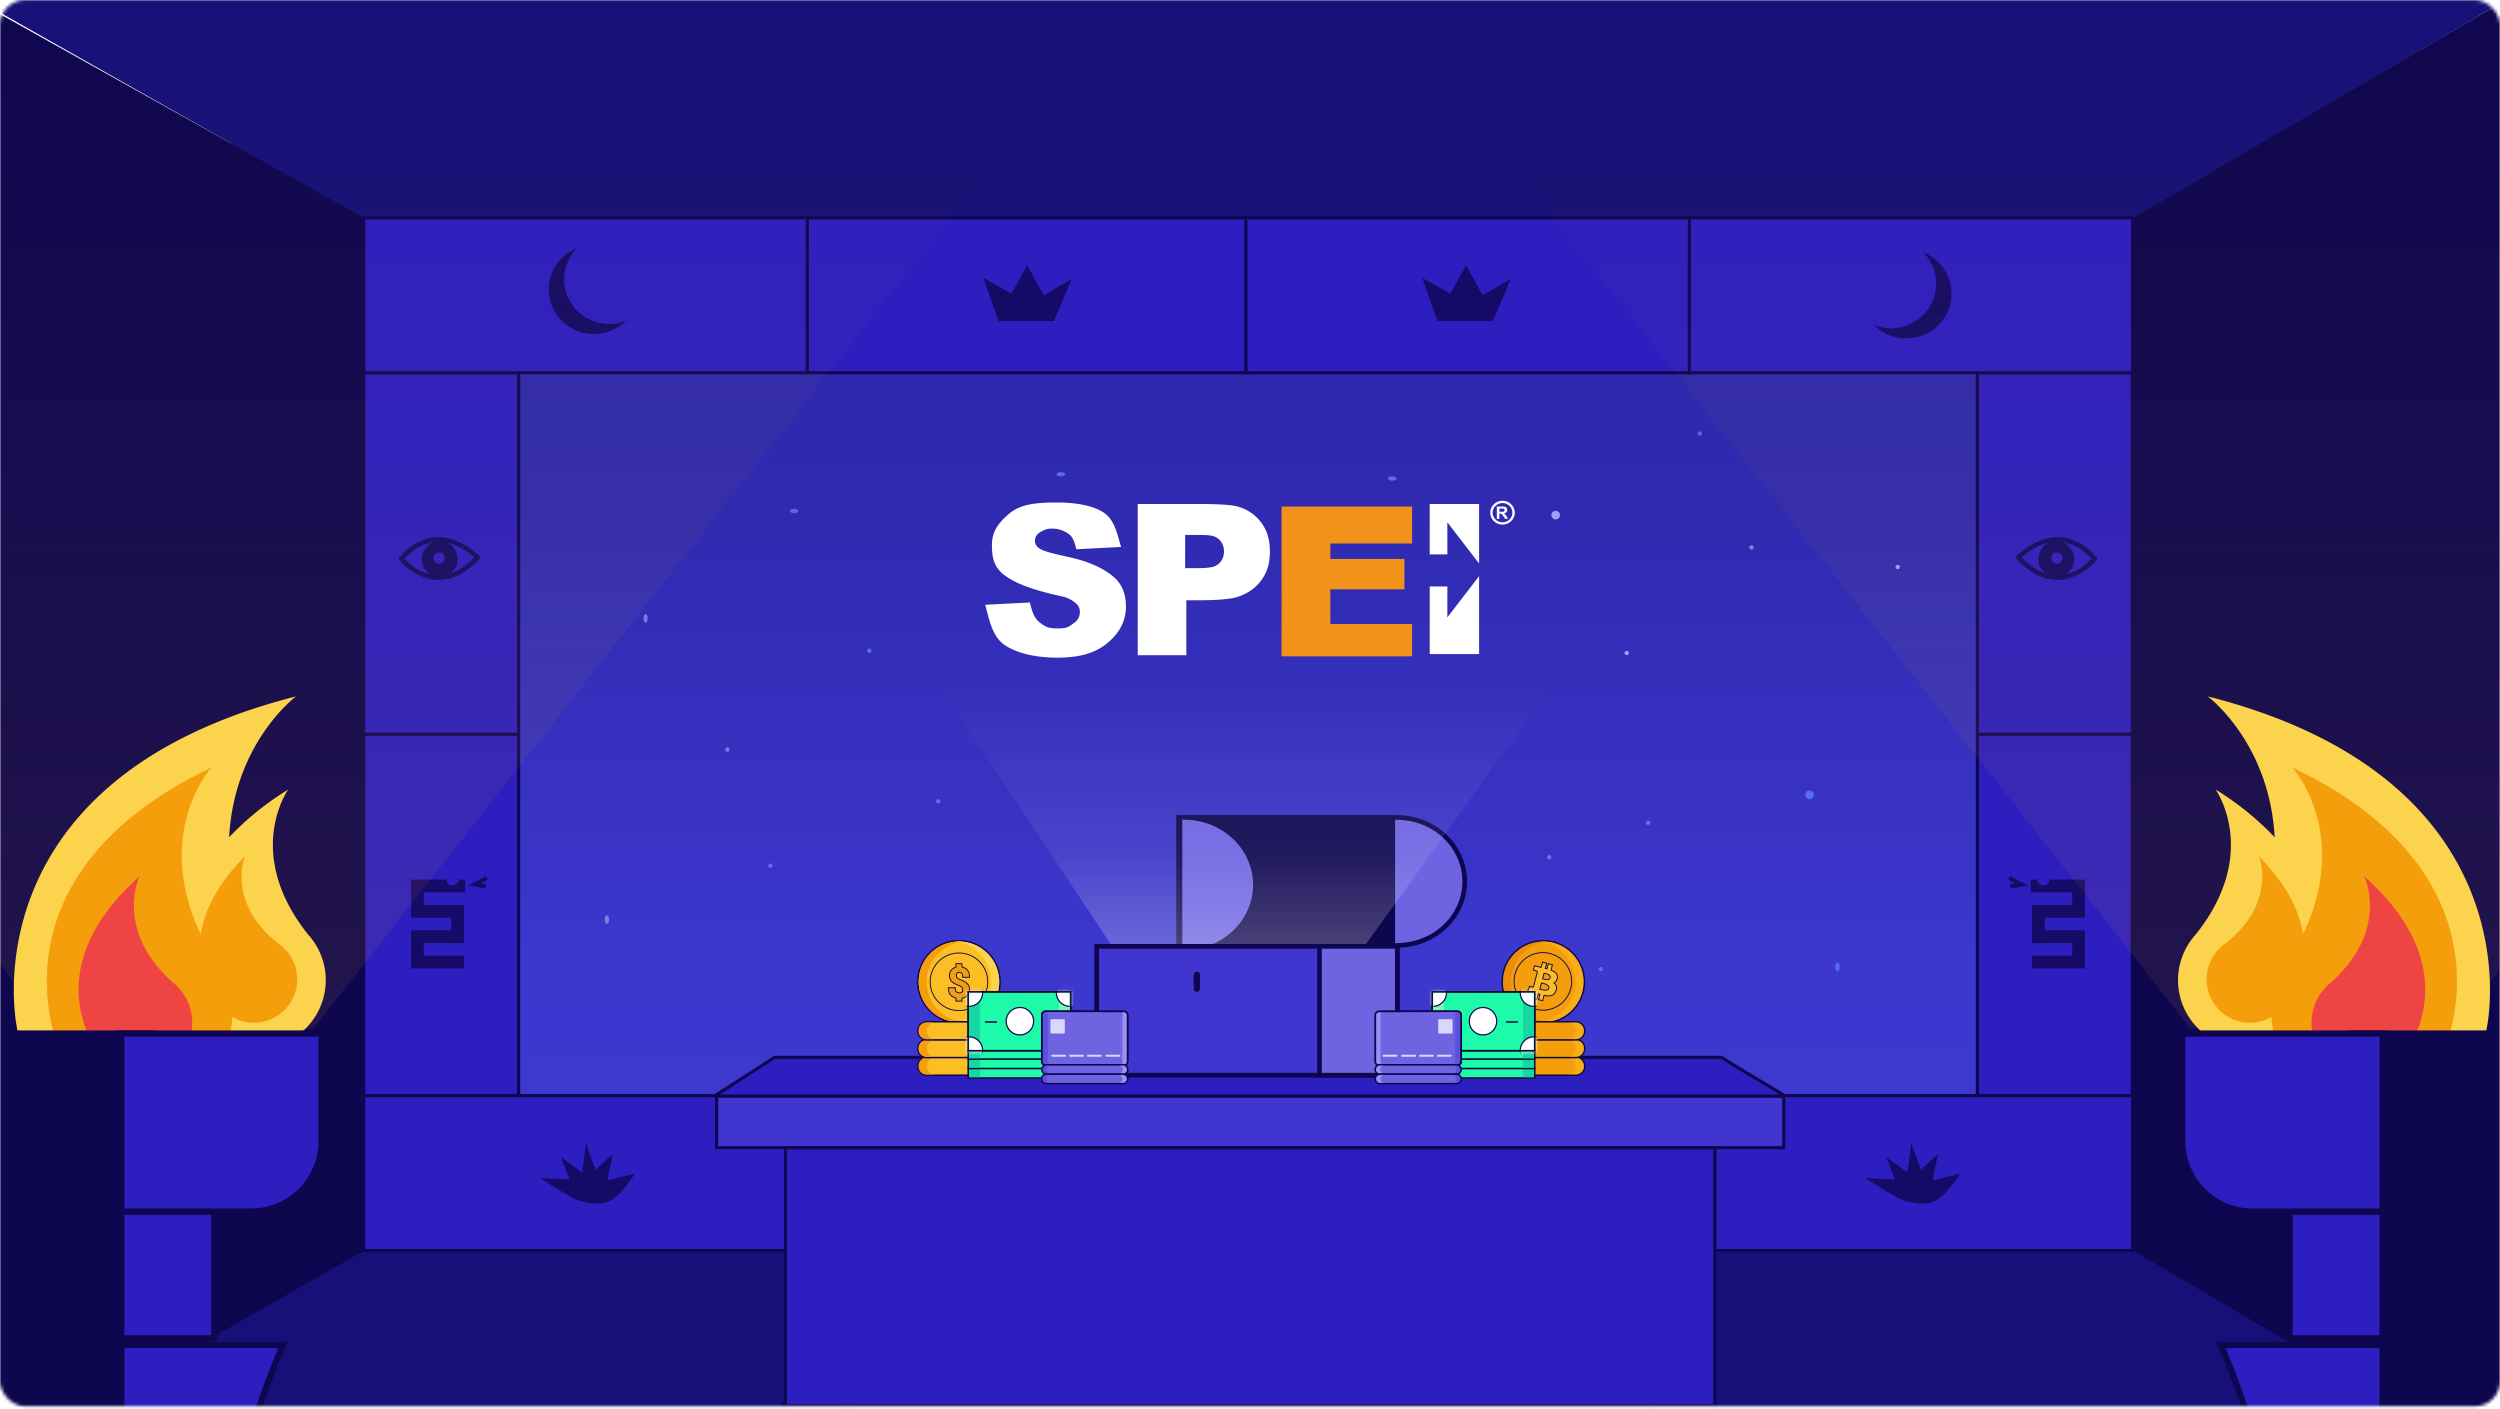 <svg width="802" height="452" fill="none" xmlns="http://www.w3.org/2000/svg"><mask id="a" style="mask-type:alpha" maskUnits="userSpaceOnUse" x="0" y="0" width="802" height="452"><rect width="802" height="451.143" rx="8" fill="#D9D9D9"/></mask><g mask="url(#a)"><path d="M724.059 45.915H68.379v354.758h655.68V45.915z" fill="url(#b)"/><path d="M589.468 311.567c.381 0 .69-.618.69-1.381 0-.762-.309-1.38-.69-1.38-.382 0-.691.618-.691 1.38 0 .763.309 1.381.691 1.381z" fill="#566CF6"/><path opacity=".5" d="M254.732 164.628c.762 0 1.38-.309 1.38-.69 0-.381-.618-.69-1.38-.69-.762 0-1.38.309-1.38.69 0 .381.618.69 1.38.69z" fill="#A09EF8"/><path d="M340.31 152.823c.762 0 1.38-.309 1.38-.69 0-.381-.618-.69-1.38-.69-.762 0-1.38.309-1.38.69 0 .381.618.69 1.38.69z" fill="#566CF6"/><path opacity=".5" d="M194.686 296.382c.381 0 .69-.618.69-1.38 0-.762-.309-1.38-.69-1.38-.381 0-.69.618-.69 1.38 0 .762.309 1.38.69 1.38z" fill="#CAC6FB"/><path opacity=".5" d="M207.108 199.756c.381 0 .69-.618.69-1.38 0-.763-.309-1.381-.69-1.381-.381 0-.69.618-.69 1.381 0 .762.309 1.38.69 1.38z" fill="#C1C2FA"/><path d="M608.8 182.573a.69.69 0 100-1.38.69.69 0 000 1.38z" fill="#A09EF8"/><path d="M580.498 256.351a1.38 1.38 0 100-2.76 1.38 1.38 0 000 2.76z" fill="#566CF6"/><path d="M528.733 264.634a.69.69 0 100-1.38.69.69 0 000 1.38z" fill="#716FE7"/><path d="M278.886 209.418a.69.69 0 100-1.38.69.69 0 000 1.38z" fill="#566CF6"/><path opacity=".5" d="M561.862 174.909a.69.69 0 110 1.38.69.69 0 010-1.38z" fill="#D9DBFC"/><path d="M496.991 275.677a.69.69 0 100-1.38.69.69 0 000 1.38z" fill="#716FE7"/><path d="M521.839 210.18a.69.69 0 100-1.38.69.69 0 000 1.38z" fill="#A09EF8"/><path opacity=".5" d="M300.975 257.732a.69.69 0 10.001-1.38.69.69 0 00-.001 1.38zM247.139 278.438a.691.691 0 100-1.382.691.691 0 000 1.382z" fill="#A09EF8"/><path opacity=".5" d="M233.335 241.167a.69.69 0 100-1.38.69.69 0 000 1.38z" fill="#C1C2FA"/><path d="M499.06 166.627a1.38 1.38 0 100-2.76 1.38 1.38 0 000 2.76z" fill="#A09EF8"/><path d="M513.553 311.567a.69.69 0 100-1.381.69.69 0 000 1.381zM446.603 152.823c.762 0 1.38.309 1.38.69 0 .381-.618.69-1.38.69-.762 0-1.38-.309-1.38-.69 0-.381.618-.69 1.38-.69z" fill="#566CF6"/><path opacity=".5" d="M545.3 139.781a.69.69 0 100-1.38.69.69 0 000 1.38z" fill="#A09EF8"/><path d="M117.355 70.463L-87.055-45.246H880.57L684.255 70.463h-566.9z" fill="#161078"/><path d="M1126.7-47.95H885.807L684.008 70.085l-.903 331.249L877.417 518.87H1126.7V-47.95zM-326.367-45.622l242.086 3.038 201.513 112.67v333.578L-85.611 521.199h-240.756V-45.622z" fill="#0F0650"/><path d="M117.105 401L-82.277 515.015l963.505 2.07L684.005 401h-566.9z" fill="#161078"/><path d="M116.687 351.486l.001-115.952h49.693v115.952h-49.694z" fill="#2D1EC0" stroke="#0F0650" stroke-miterlimit="10"/><path fill-rule="evenodd" clip-rule="evenodd" d="M155.894 281.087l-5.687 2.957 5.554 1.043.247-1.346-1.668-.304 2.18-1.156-.626-1.194zm-24.021 1.098v8.133h-.002v4.076h12.894v4.057h-12.894v4.076h.002v4.057h-.002v4.076h16.948v-4.076h-12.87v-4.057h8.816v.019h4.075v-12.209h-.021v-.019h-12.87v-4.057h13.293v-4.076h-2.028a2.046 2.046 0 01-3.415 1.319 2.045 2.045 0 01-.661-1.319H131.873z" fill="#0F0650" fill-opacity=".8"/><path d="M166.383 235.534V119.582h-49.694v115.952h49.694z" fill="#2D1EC0" stroke="#0F0650" stroke-miterlimit="10"/><path fill-rule="evenodd" clip-rule="evenodd" d="M153.169 178.824l.545-.515-.001-.001-.003-.003-.009-.009-.031-.033-.116-.116c-.1-.1-.247-.242-.436-.416a22.225 22.225 0 00-1.63-1.357c-1.395-1.057-3.396-2.33-5.797-3.163-2.406-.835-5.231-1.235-8.249-.515-3.022.721-6.17 2.549-9.241 6.057l-.185.212v.282c0 .159.053.279.06.295v.001a.676.676 0 00.039.078c.016.029.031.051.038.062a2.954 2.954 0 00.168.214c.095.114.232.27.407.457.351.374.863.881 1.517 1.438 1.306 1.113 3.2 2.444 5.536 3.312 2.343.871 5.138 1.278 8.213.523 3.074-.756 6.364-2.657 9.726-6.294l.475-.514-.481-.509-.545.514zm-1.067.011l.013.011c-2.625 2.706-5.136 4.249-7.448 5.025a5.847 5.847 0 002.093-4c.216-2.433-1.074-4.645-3.088-5.688a15.41 15.41 0 011.527.445c2.207.766 4.068 1.945 5.383 2.941.656.497 1.171.944 1.52 1.266zm-13.011-4.917c-.429.054-.863.132-1.301.237-2.54.606-5.275 2.113-8.029 5.106l.062.067c.316.338.788.805 1.395 1.323 1.218 1.038 2.963 2.258 5.086 3.047.49.183 1 .342 1.529.47a5.825 5.825 0 01-2.457-5.306 5.82 5.82 0 013.715-4.944zm3.613 5.304a1.82 1.82 0 00-1.644-1.981 1.82 1.82 0 00-1.967 1.661 1.822 1.822 0 001.644 1.982 1.822 1.822 0 001.967-1.662z" fill="#0F0650" fill-opacity=".8"/><path d="M684.027 351.486V235.534h-49.693v115.952h49.693z" fill="#2D1EC0" stroke="#0F0650" stroke-miterlimit="10"/><path fill-rule="evenodd" clip-rule="evenodd" d="M644.817 281.086l5.687 2.958-5.554 1.042-.247-1.346 1.668-.303-2.18-1.156.626-1.195zm24.021 1.099v8.133h.002v4.076h-12.894v4.057h12.894v4.076h-.002v4.057h.002v4.075h-16.948v-4.075h12.87v-4.057h-8.816v.019h-4.075v-12.209h.021v-.019h12.87v-4.057h-13.293v-4.076h2.028a2.046 2.046 0 003.415 1.319c.377-.342.612-.812.661-1.319H668.838z" fill="#0F0650" fill-opacity=".8"/><path d="M634.332 235.534V119.582h49.694v115.952h-49.694z" fill="#2D1EC0" stroke="#0F0650" stroke-miterlimit="10"/><path fill-rule="evenodd" clip-rule="evenodd" d="M647.546 178.824c-.546-.514-.545-.515-.545-.515l.001-.001.003-.003.009-.009.031-.033c.027-.027.065-.067.116-.116.1-.1.247-.242.436-.416.379-.349.931-.828 1.63-1.357 1.395-1.057 3.396-2.33 5.797-3.163 2.405-.835 5.231-1.235 8.249-.515 3.022.721 6.17 2.549 9.241 6.057l.185.212v.282c0 .159-.053.279-.06.295v.001a.676.676 0 01-.078.14 3.681 3.681 0 01-.167.214c-.095.114-.232.27-.408.457-.35.374-.862.881-1.517 1.438-1.305 1.113-3.199 2.444-5.535 3.312-2.343.871-5.138 1.278-8.213.523-3.075-.756-6.364-2.657-9.726-6.294l-.475-.514.48-.509.546.514zm1.067.011l-.013.011c2.624 2.705 5.134 4.248 7.445 5.024a5.844 5.844 0 01-2.092-3.999c-.216-2.432 1.074-4.644 3.087-5.687-.523.123-1.032.273-1.524.444-2.207.766-4.068 1.945-5.383 2.941-.656.497-1.171.944-1.52 1.266zm13.008-4.917c.43.054.865.132 1.304.237 2.54.606 5.275 2.113 8.029 5.106l-.062.067c-.317.338-.788.805-1.395 1.323-1.219 1.038-2.963 2.258-5.086 3.047-.491.183-1.002.342-1.532.471a5.827 5.827 0 002.458-5.306 5.82 5.82 0 00-3.716-4.945zm-3.612 5.304a1.82 1.82 0 011.644-1.981 1.82 1.82 0 011.967 1.661 1.822 1.822 0 01-1.644 1.982 1.822 1.822 0 01-1.967-1.662z" fill="#0F0650" fill-opacity=".8"/><path d="M401.137 69.888H258.863v49.694h142.274V69.888z" fill="#2D1EC0" stroke="#0F0650" stroke-miterlimit="10"/><path d="M320.312 103.018l-4.851-13.87 9.01 5.067 5.037-9.142 5.325 9.64 9.041-5.29-5.776 13.595h-17.786z" fill="#0F0650" fill-opacity=".8"/><path d="M258.961 69.888H116.688v49.694h142.273V69.888z" fill="#2D1EC0" stroke="#0F0650" stroke-miterlimit="10"/><path d="M195.495 103.93a14.679 14.679 0 01-8.036-2.405 14.406 14.406 0 01-5.348-6.389 14.176 14.176 0 01-.877-8.24 14.295 14.295 0 013.887-7.345 14.528 14.528 0 00-5.251 3.59 14.285 14.285 0 00-3.18 5.466 14.152 14.152 0 001.79 12.17 14.444 14.444 0 004.625 4.347 14.659 14.659 0 006.069 1.969c2.146.203 4.31-.067 6.337-.792a14.55 14.55 0 005.38-3.399 14.626 14.626 0 01-5.396 1.028z" fill="#0F0650" fill-opacity=".8"/><path d="M684.118 69.888H541.844v49.694h142.274V69.888z" fill="#2D1EC0" stroke="#0F0650" stroke-miterlimit="10"/><path d="M606.595 105.311a14.682 14.682 0 008.035-2.406 14.389 14.389 0 005.348-6.388 14.16 14.16 0 00.877-8.24 14.285 14.285 0 00-3.886-7.346 14.516 14.516 0 015.25 3.59 14.275 14.275 0 013.181 5.466c.636 2.033.805 4.18.495 6.285a14.194 14.194 0 01-2.286 5.885 14.444 14.444 0 01-4.624 4.348 14.704 14.704 0 01-12.406 1.177 14.542 14.542 0 01-5.38-3.399 14.626 14.626 0 005.396 1.028z" fill="#0F0650" fill-opacity=".8"/><path d="M541.942 69.888H399.668v49.694h142.274V69.888z" fill="#2D1EC0" stroke="#0F0650" stroke-miterlimit="10"/><path d="M461.116 103.018l-4.85-13.87 9.009 5.067 5.038-9.142 5.325 9.64 9.04-5.29-5.775 13.595h-17.787z" fill="#0F0650" fill-opacity=".8"/><path d="M258.961 351.486H116.688v49.694h142.273v-49.694z" fill="#2D1EC0" stroke="#0F0650" stroke-miterlimit="10"/><path d="M194.141 385.803c4.954-1.292 9.513-9.341 9.513-9.341l-8.813 2.296 1.698-8.572-5.477 5.07-3.098-8.474-1.217 9.329-6.81-4.891 2.793 7.107-9.445-.355s8.91 5.856 12.251 7.113c1.984.729 5.83 1.447 8.605.718z" fill="#0F0650" fill-opacity=".8"/><path d="M400.797 351.486H258.523v49.694h142.274v-49.694z" fill="#2D1EC0" stroke="#0F0650" stroke-width="2" stroke-miterlimit="10"/><path d="M542.633 351.486H400.359v49.694h142.274v-49.694z" fill="#2D1EC0" stroke="#0F0650" stroke-width="2" stroke-miterlimit="10"/><path d="M684.118 351.486H541.844v49.694h142.274v-49.694z" fill="#2D1EC0" stroke="#0F0650" stroke-miterlimit="10"/><path d="M619.298 385.803c4.953-1.292 9.512-9.341 9.512-9.341l-8.813 2.296 1.698-8.572-5.477 5.07-3.098-8.474-1.217 9.329-6.81-4.891 2.794 7.108-9.446-.356s8.91 5.856 12.251 7.113c1.984.729 5.83 1.447 8.606.718z" fill="#0F0650" fill-opacity=".8"/><path d="M273.37 419.083l-95.936 139.296h447.933L527.36 419.083H273.37z" fill="#4135D0" stroke="#0F0650" stroke-width="2" stroke-miterlimit="10"/><path d="M229.887 520.694l55.215-91.105M570.844 520.004l-55.215-91.105" stroke="#0F0650" stroke-width="2" stroke-miterlimit="10"/><path d="M550.131 368.162H251.969v82.823h298.162v-82.823z" fill="#2D1EC0" stroke="#0F0650" stroke-miterlimit="10"/><path d="M572.221 351.598H229.887v16.564h342.334v-16.564z" fill="#4135D0" stroke="#0F0650" stroke-miterlimit="10"/><path d="M552.204 339.174c7.558 4.81 14.273 8.597 19.851 12.055.171.106.095.369-.106.369H229.893c-.201 0-.277-.263-.107-.37 5.505-3.458 11.178-7.245 18.735-12.054h303.683z" fill="#2D1EC0" stroke="#0F0650" stroke-miterlimit="10"/><path d="M378.093 262.219h69.856v41.313h-69.856v-41.313z" fill="#0F0650" stroke="#0F0650" stroke-width="1.5" stroke-miterlimit="10"/><path d="M447.55 303.288c2.907.069 5.799-.41 8.507-1.41 2.707-1 5.174-2.5 7.256-4.412a20.52 20.52 0 004.866-6.721 19.488 19.488 0 001.712-7.973c0-2.739-.582-5.45-1.712-7.973a20.52 20.52 0 00-4.866-6.721 21.981 21.981 0 00-7.256-4.412c-2.708-1-5.6-1.479-8.507-1.41" fill="#6E64E2"/><path d="M447.55 303.288c2.907.069 5.799-.41 8.507-1.41 2.707-1 5.174-2.5 7.256-4.412a20.52 20.52 0 004.866-6.721 19.488 19.488 0 001.712-7.973c0-2.739-.582-5.45-1.712-7.973a20.52 20.52 0 00-4.866-6.721 21.981 21.981 0 00-7.256-4.412c-2.708-1-5.6-1.479-8.507-1.41" stroke="#0F0650" stroke-width="1.5" stroke-miterlimit="10"/><path d="M379.281 305.476a24.054 24.054 0 008.931-1.486 23.047 23.047 0 007.619-4.651 21.623 21.623 0 005.11-7.084 20.619 20.619 0 001.797-8.404c0-2.887-.611-5.744-1.797-8.404a21.623 21.623 0 00-5.11-7.084 23.061 23.061 0 00-7.619-4.65 24.054 24.054 0 00-8.931-1.487" fill="#6E64E2"/><path d="M379.281 305.476a24.054 24.054 0 008.931-1.486 23.047 23.047 0 007.619-4.651 21.623 21.623 0 005.11-7.084 20.619 20.619 0 001.797-8.404c0-2.887-.611-5.744-1.797-8.404a21.623 21.623 0 00-5.11-7.084 23.061 23.061 0 00-7.619-4.65 24.054 24.054 0 00-8.931-1.487" stroke="#0F0650" stroke-width="1.5" stroke-miterlimit="10"/><path d="M233.871 118l123.851 187.034h78.928L571.134 118H233.871z" fill="url(#c)"/><path d="M351.816 344.921h96.446v-41.334h-96.446v41.334z" fill="#4135D0" stroke="#0F0650" stroke-width="1.5" stroke-miterlimit="10"/><path d="M383.941 312.697v4.482" stroke="#0F0650" stroke-width="2" stroke-miterlimit="10" stroke-linecap="round"/><path d="M423.289 303.587h24.973v41.334h-24.973v-41.334z" fill="#6E64E2" stroke="#0F0650" stroke-width="1.5" stroke-miterlimit="10"/><circle cx="307.629" cy="314.959" r="13.179" fill="#FBBF24" stroke="#0F0650" stroke-width=".5" stroke-miterlimit="10" stroke-linecap="round"/><circle cx="307.634" cy="314.959" r="9.235" fill="#FBBF24" stroke="#0F0650" stroke-width=".3" stroke-miterlimit="10" stroke-linecap="round"/><path d="M297.269 314.959a12.9 12.9 0 013.359-8.678 12.998 12.998 0 018.338-4.187 13.005 13.005 0 00-10.464 3.723 12.9 12.9 0 00-3.803 9.142c0 3.429 1.368 6.718 3.803 9.143a13.009 13.009 0 009.179 3.786c.431 0 .861 0 1.285-.063a13 13 0 01-8.338-4.188 12.896 12.896 0 01-3.359-8.678z" fill="#F59E0B"/><path d="M317.987 314.959a12.905 12.905 0 00-3.36-8.678 12.998 12.998 0 00-8.338-4.187 13.01 13.01 0 0110.465 3.723 12.905 12.905 0 013.802 9.142c0 3.429-1.368 6.718-3.802 9.143a13.014 13.014 0 01-9.18 3.787c-.437 0-.861 0-1.285-.064a13 13 0 008.338-4.188 12.902 12.902 0 003.36-8.678z" fill="#FCD34D"/><path d="M308.588 309.303v-.15h-1.916v1.123a3.314 3.314 0 00-.532.2 2.671 2.671 0 00-1.128.976c-.275.427-.41.928-.41 1.497 0 .591.124 1.093.383 1.497l.001.001c.254.39.606.715 1.051.976h0l.002.001c.439.25.945.486 1.518.707l.001.001c.33.125.583.251.766.378l.001.001c.185.125.309.262.382.41h0l.001.002c.078.15.121.338.121.57 0 .202-.043.379-.127.535v.001a.838.838 0 01-.352.353h0l-.001.001c-.15.084-.351.132-.614.132a1.66 1.66 0 01-.486-.073 1.108 1.108 0 01-.414-.23 1.231 1.231 0 01-.288-.451 2.103 2.103 0 01-.114-.749v-.15h-2.185v.15c0 .604.099 1.123.303 1.553h0c.201.419.474.76.818 1.017.338.253.715.437 1.129.551l.002.001c.057.015.115.029.172.042v.994h1.916V320.226c.301-.054.583-.137.843-.251l.002-.001a2.664 2.664 0 001.163-.963h0c.281-.429.417-.941.417-1.531 0-.592-.124-1.092-.384-1.491a3.138 3.138 0 00-1.05-.983c-.436-.259-.94-.499-1.513-.721a4.628 4.628 0 01-.795-.406 1.115 1.115 0 01-.375-.403 1.21 1.21 0 01-.103-.52c0-.212.034-.393.099-.547a.782.782 0 01.314-.36c.14-.086.328-.135.575-.135.319 0 .565.117.753.352h0l.001.001c.192.234.3.596.3 1.11v.15h2.178v-.15c0-.673-.13-1.257-.398-1.745a2.695 2.695 0 00-1.134-1.114 3.174 3.174 0 00-.893-.313v-.902z" fill="#F59E0B" stroke="#0F0650" stroke-width=".3"/><path d="M317.994 339.11h-20.625a2.912 2.912 0 000 5.823h20.625a2.91 2.91 0 100-5.823z" fill="#FBBF24" stroke="#0F0650" stroke-width=".5" stroke-miterlimit="10" stroke-linecap="round"/><path d="M318.227 339.36h-2.668c.318-.001.634.061.928.183a2.415 2.415 0 011.5 2.239v.473a2.429 2.429 0 01-2.428 2.428h2.668a2.43 2.43 0 002.428-2.428v-.473a2.429 2.429 0 00-.712-1.715 2.405 2.405 0 00-.788-.524 2.403 2.403 0 00-.928-.183z" fill="#FCD34D"/><path d="M297.375 342.255v-.474a2.428 2.428 0 01.712-1.714c.225-.225.493-.403.788-.524.294-.122.61-.184.928-.183h-2.668a2.412 2.412 0 00-1.716.707 2.415 2.415 0 00-.712 1.714v.474a2.429 2.429 0 002.428 2.428h2.668a2.43 2.43 0 01-2.428-2.428z" fill="#F59E0B"/><path d="M317.994 333.445h-20.625a2.911 2.911 0 100 5.823h20.625a2.911 2.911 0 000-5.823z" fill="#FBBF24" stroke="#0F0650" stroke-width=".5" stroke-miterlimit="10" stroke-linecap="round"/><path d="M318.227 333.695h-2.668a2.42 2.42 0 012.428 2.421v.474a2.43 2.43 0 01-2.428 2.428h2.668a2.43 2.43 0 002.428-2.428v-.474a2.424 2.424 0 00-2.428-2.421z" fill="#FCD34D"/><path d="M297.375 336.59v-.474a2.424 2.424 0 012.428-2.421h-2.668a2.43 2.43 0 00-.929.182 2.43 2.43 0 00-1.499 2.239v.474a2.43 2.43 0 002.428 2.428h2.668a2.43 2.43 0 01-2.428-2.428z" fill="#F59E0B"/><path d="M317.994 327.78h-20.625a2.911 2.911 0 100 5.823h20.625a2.911 2.911 0 000-5.823z" fill="#FBBF24" stroke="#0F0650" stroke-width=".5" stroke-miterlimit="10" stroke-linecap="round"/><path d="M318.227 328.029h-2.668c.318-.001.634.061.928.183a2.415 2.415 0 011.5 2.239v.473a2.429 2.429 0 01-2.428 2.428h2.668a2.43 2.43 0 002.428-2.428v-.473a2.429 2.429 0 00-.712-1.715 2.405 2.405 0 00-.788-.524 2.403 2.403 0 00-.928-.183z" fill="#FCD34D"/><path d="M297.375 330.925v-.474a2.42 2.42 0 012.428-2.421h-2.668a2.414 2.414 0 00-2.243 1.493 2.42 2.42 0 00-.185.928v.474a2.43 2.43 0 002.428 2.428h2.668a2.43 2.43 0 01-2.428-2.428z" fill="#F59E0B"/><path fill="#1DFBAA" stroke="#0F0A33" stroke-width=".5" d="M310.609 342.696H343.49V345.821H310.609z"/><path fill="#15D7A4" d="M310.859 342.946H314.36V345.571H310.859z"/><path fill="#77FDB1" d="M339.742 342.946H343.243V345.571H339.742z"/><path fill="#1DFBAA" stroke="#0F0A33" stroke-width=".5" d="M310.609 339.655H343.49V342.78H310.609z"/><path fill="#15D7A4" d="M310.859 339.905H314.36V342.53H310.859z"/><path fill="#77FDB1" d="M339.742 339.906H343.243V342.531H339.742z"/><path fill="#1DFBAA" stroke="#0F0A33" stroke-width=".5" d="M310.609 336.615H343.49V339.74H310.609z"/><path fill="#15D7A4" d="M310.859 336.865H314.36V339.49H310.859z"/><path fill="#77FDB1" d="M339.742 336.865H343.243V339.49H339.742z"/><path fill="#1DFBAA" stroke="#0F0A33" stroke-width=".5" stroke-miterlimit="10" d="M310.59 318.192H343.471V337.07H310.59z"/><path fill="#15D7A4" d="M310.84 318.442H314.341V336.82H310.84z"/><path fill="#77FDB1" d="M339.727 318.442H343.228V336.82H339.727z"/><circle cx="327.186" cy="327.604" r="4.41" fill="#fff" stroke="#0F0650" stroke-width=".4" stroke-miterlimit="10"/><mask id="d" style="mask-type:alpha" maskUnits="userSpaceOnUse" x="310" y="317" width="34" height="21"><path d="M310.84 318.192h-.25v18.879h32.579v-18.879H310.84z" fill="#1DFBAA" stroke="#0F0A33" stroke-width=".5" stroke-miterlimit="10"/></mask><g mask="url(#d)" fill="#fff" stroke="#0F0650" stroke-width=".4" stroke-miterlimit="10"><circle cx="310.839" cy="318.442" r="4.41"/><circle cx="310.839" cy="337.014" r="4.41"/><circle cx="343.28" cy="318.442" r="4.41"/><circle cx="343.28" cy="337.014" r="4.41"/></g><path stroke="#0F0A33" stroke-width=".5" stroke-miterlimit="10" d="M310.59 318.192H343.471V337.07H310.59z"/><rect x="315.93" y="327.604" width="3.962" height=".495" rx=".248" fill="#0F0650"/><rect x="334.492" y="327.604" width="3.962" height=".495" rx=".248" fill="#0F0650"/><path d="M360.487 341.799c.33.001.648-.128.882-.359.235-.231.368-.546.368-.874v-14.889a1.24 1.24 0 00-1.245-1.234h0l-25.043-.042s0 0 0 0a1.253 1.253 0 00-.882.359 1.225 1.225 0 00-.368.874v14.889a1.24 1.24 0 001.245 1.233h0l25.043.043zm0 0v-.247.247h0z" fill="#6E64E2" stroke="#0F0650" stroke-width=".5"/><path opacity=".4" d="M336.139 341.549l-1.594-.043c-.17-.005-.061-14.543-.061-15.872 0-.075-.007-.986.061-.983h1.594v16.898z" fill="#4135D0"/><path opacity=".6" d="M360.072 341.549c1.301 0 1.487-.084 1.705-1.107.029-3.429-.03-13.281-.03-14.376 0-.837-.188-1.415-.955-1.415h-.72v16.898z" fill="#B7AFFA"/><path d="M360.487 341.799c.33.001.648-.128.882-.359.235-.231.368-.546.368-.874v-14.889a1.24 1.24 0 00-1.245-1.234h0l-25.043-.042s0 0 0 0a1.253 1.253 0 00-.882.359 1.225 1.225 0 00-.368.874v14.889a1.24 1.24 0 001.245 1.233h0l25.043.043zm0 0v-.247.247h0z" stroke="#0F0650" stroke-width=".5"/><path d="M336.977 327.255a.3.3 0 01.3-.3h4.008a.3.3 0 01.3.3v4.009a.3.3 0 01-.3.3h-4.008a.3.3 0 01-.3-.3v-4.009z" fill="#DBD6FC"/><rect x="337.223" y="338.36" width="4.783" height=".638" rx=".319" fill="#DBD6FC"/><rect x="342.965" y="338.36" width="4.783" height=".638" rx=".319" fill="#DBD6FC"/><rect x="348.699" y="338.36" width="4.783" height=".638" rx=".319" fill="#DBD6FC"/><rect x="354.648" y="338.36" width="4.783" height=".638" rx=".319" fill="#DBD6FC"/><path d="M360.286 341.59h-24.503a1.517 1.517 0 100 3.035h24.503a1.517 1.517 0 100-3.035z" fill="#6E64E2" stroke="#0F0650" stroke-width=".5"/><path opacity=".6" d="M360.253 344.375h-1.327a1.231 1.231 0 00.854-.337 1.138 1.138 0 00.353-.816v-.226c0-.306-.127-.6-.353-.817a1.237 1.237 0 00-.854-.339h1.327c.32 0 .627.122.854.339.226.217.354.511.354.817v.226a1.122 1.122 0 01-.354.816 1.231 1.231 0 01-.854.337z" fill="#B7AFFA"/><path opacity=".4" d="M335.831 342.996v.226c0 .152.031.302.092.442s.15.267.262.374c.112.107.245.192.392.25.146.058.303.087.462.087h-1.327c-.159 0-.316-.029-.462-.087a1.21 1.21 0 01-.392-.25 1.156 1.156 0 01-.262-.374 1.105 1.105 0 01-.092-.442v-.226c0-.306.127-.6.354-.817.226-.217.533-.339.854-.339h1.327c-.321 0-.628.122-.854.339a1.13 1.13 0 00-.354.817z" fill="#4135D0"/><path d="M360.219 344.595h-24.502a1.518 1.518 0 100 3.034h24.502a1.518 1.518 0 100-3.034z" fill="#6E64E2" stroke="#0F0650" stroke-width=".5"/><path opacity=".6" d="M360.155 347.394h-1.327a1.21 1.21 0 00.854-.336 1.16 1.16 0 00.262-.375c.061-.14.092-.29.092-.442v-.225a1.13 1.13 0 00-.354-.818 1.234 1.234 0 00-.854-.338h1.327c.321 0 .628.121.854.338.227.217.354.511.354.818v.225c0 .152-.031.302-.092.442a1.16 1.16 0 01-.262.375 1.21 1.21 0 01-.854.336z" fill="#B7AFFA"/><path opacity=".4" d="M335.835 346.001v.225c0 .152.031.302.092.442s.15.268.262.375a1.21 1.21 0 00.854.336h-1.328a1.21 1.21 0 01-.853-.336 1.16 1.16 0 01-.262-.375 1.105 1.105 0 01-.092-.442v-.225c0-.307.127-.601.354-.818.226-.217.533-.338.853-.338h1.328c-.321 0-.628.121-.854.338a1.13 1.13 0 00-.354.818z" fill="#4135D0"/><circle cx="495.086" cy="314.959" r="13.179" fill="#F59E0B" stroke="#0F0650" stroke-width=".5" stroke-miterlimit="10" stroke-linecap="round"/><circle cx="494.958" cy="314.832" r="9.235" fill="#F59E0B" stroke="#0F0650" stroke-width=".3" stroke-miterlimit="10" stroke-linecap="round"/><path opacity=".4" d="M484.726 314.959a12.9 12.9 0 013.359-8.678 13 13 0 018.338-4.187 13.005 13.005 0 00-10.464 3.723 12.9 12.9 0 00-3.803 9.142c0 3.429 1.368 6.718 3.803 9.143a13.009 13.009 0 009.179 3.786c.431 0 .861 0 1.285-.063a13.001 13.001 0 01-8.338-4.188 12.896 12.896 0 01-3.359-8.678z" fill="#D97706"/><path opacity=".5" d="M505.444 314.959a12.91 12.91 0 00-3.359-8.678 13.003 13.003 0 00-8.339-4.187 13.01 13.01 0 0110.465 3.723 12.905 12.905 0 013.802 9.142c0 3.429-1.368 6.718-3.802 9.143a13.014 13.014 0 01-9.18 3.787c-.437 0-.861 0-1.285-.064a13.004 13.004 0 008.339-4.188 12.906 12.906 0 003.359-8.678z" fill="#FBBF24"/><path d="M496.108 319.449a4.29 4.29 0 001.187 0 2.139 2.139 0 001.54-.952l.001-.001a3.25 3.25 0 00.487-1.309 1.867 1.867 0 00-.094-.934h0l-.001-.002a1.894 1.894 0 00-.689-.874c-.028-.02-.057-.041-.087-.06a1.72 1.72 0 00.654-.451h0l.003-.003a2.163 2.163 0 00.507-1.596 1.793 1.793 0 00-.647-1.255 4.179 4.179 0 00-1.237-.726l-.161-.064.422-1.574.038-.145-.144-.039-1.036-.277-.145-.039-.039.145-.407 1.52-.54-.145.407-1.518.039-.145-.145-.039-1.036-.277-.144-.039-.039.145-.419 1.562-1.945-.521-.145-.039-.039.145-.297 1.109-.039.145.145.039.065.017.212.058c.19.05.376.1.56.159h0l.005.001a.385.385 0 01.135.069.389.389 0 01.139.262.362.362 0 01-.017.15h0l-.003.008-1.221 4.559h0l-.003.011a.217.217 0 01-.185.18.231.231 0 01-.091-.005l-.001-.001h-.003l-.001-.001h-.002l-.002-.001h-.002l-.001-.001h-.003l-.002-.001h-.002l-.001-.001h-.002l-.001-.001h-.003l-.001-.001h-.003l-.001-.001h-.003l-.001-.001h-.002l-.001-.001h-.004l-.001-.001h-.002l-.001-.001h-.002l-.002-.001h-.002l-.001-.001h-.003l-.002-.001h-.002l-.001-.001h-.002l-.001-.001h-.003l-.001-.001h-.003l-.001-.001h-.003l-.001-.001h-.002l-.001-.001h-.003l-.001-.001h-.003l-.001-.001h-.003l-.001-.001h-.002l-.001-.001h-.004l-.001-.001h-.002l-.001-.001h-.003l-.001-.001h-.002l-.001-.001h-.004l-.001-.001h-.002l-.001-.001h-.002l-.002-.001h-.002l-.001-.001h-.003l-.002-.001h-.002l-.001-.001h-.002l-.001-.001h-.003l-.001-.001h-.003l-.002-.001h-.002l-.001-.001h-.002l-.001-.001h-.003l-.001-.001h-.003l-.001-.001h-.003l-.001-.001h-.002l-.001-.001h-.003l-.001-.001h-.002l-.001-.001h-.004l-.001-.001h-.002l-.001-.001h-.003l-.001-.001h-.002l-.001-.001h-.004l-.001-.001h-.002l-.001-.001h-.003l-.001-.001h-.002l-.001-.001h-.004l-.001-.001h-.002l-.001-.001h-.003l-.001-.001h-.002l-.001-.001h-.004l-.001-.001h-.002l-.001-.001h-.003l-.001-.001h-.002l-.001-.001h-.003l-.001-.001h-.003l-.001-.001h-.003l-.001-.001h-.002l-.001-.001h-.003l-.001-.001h-.003l-.001-.001h-.003l-.001-.001h-.002l-.001-.001h-.003l-.001-.001h-.002l-.001-.001h-.004l-.001-.001h-.002l-.001-.001h-.003l-.001-.001h-.002l-.001-.001h-.004l-.001-.001h-.002l-.002-.001h-.002l-.001-.001h-.002l-.001-.001h-.003l-.001-.001h-.003l-.002-.001h-.002l-.001-.001h-.002l-.002-.001h-.002l-.001-.001h-.004l-.001-.001h-.002l-.001-.001h-.002l-.002-.001h-.002l-.001-.001h-.002l-.002-.001h-.003l-.001-.001h-.003l-.001-.001h-.002l-.001-.001h-.003l-.001-.001h-.002l-.001-.001h-.004l-.001-.001h-.002l-.001-.001h-.003l-.001-.001h-.002l-.001-.001h-.004l-.001-.001h-.002l-.001-.001h-.003l-.001-.001h-.002l-.001-.001h-.003l-.001-.001h-.003l-.002-.001h-.002l-.001-.001h-.002l-.001-.001h-.003l-.001-.001h-.002l-.001-.001h-.004l-.001-.001h-.002l-.002-.001h-.002l-.001-.001h-.002l-.002-.001h-.003l-.001-.001h-.003l-.001-.001h-.002l-.001-.001h-.003l-.001-.001h-.002l-.001-.001h-.004l-.001-.001h-.002l-.001-.001h-.003l-.001-.001h-.002l-.001-.001h-.003l-.001-.001h-.003l-.001-.001h-.003l-.001-.001h-.002l-.001-.001h-.003l-.001-.001h-.002l-.001-.001h-.004l-.001-.001h-.002l-.002-.001h-.002l-.001-.001h-.002l-.002-.001h-.002l-.001-.001h-.004l-.001-.001h-.002l-.001-.001h-.002l-.002-.001h-.002l-.001-.001h-.004l-.001-.001h-.002l-.001-.001h-.003l-.001-.001h-.002l-.001-.001h-.003l-.001-.001h-.003l-.001-.001h-.003l-.001-.001h-.002l-.001-.001h-.003l-.001-.001h-.002l-.001-.001h-.004l-.001-.001h-.002l-.001-.001h-.003l-.001-.001h-.002l-.001-.001h-.003l-.001-.001h-.003l-.002-.001h-.002l-.001-.001h-.002l-.002-.001h-.002l-.001-.001h-.004l-.001-.001h-.002l-.001-.001h-.001l-.193-.052-.122-.032-.053.115-.536 1.174-.074.161.171.046 1.956.524-.426 1.588-.038.145.144.039 1.036.277.145.039.039-.145.416-1.554.539.144-.417 1.554-.039.145.145.039 1.036.277.145.039.038-.145.426-1.587.155.027c.181.031.365.062.548.086zm0 0h-.001l.021-.148-.02.149v-.001zm-2.033-2.098h0l-.006-.001-.094-.026.541-2.009.19.05v.001l.004.001c.359.084.712.19 1.058.317h0l.002.001c.284.101.549.248.784.437h0l.003.003a.857.857 0 01.336.581v.001a.807.807 0 01-.573.877 2.165 2.165 0 01-.817.063l-.001-.001a7.398 7.398 0 01-1.427-.295zm.795-3.366l.485-1.791.201.054c.236.064.469.126.7.199h0l.002.001c.261.078.503.206.713.378h0l.007.004a.769.769 0 01.293.805.765.765 0 01-.631.578h0l-.003.001a2.166 2.166 0 01-.705.008h-.001a7.561 7.561 0 01-1.061-.237z" fill="#FBBF24" stroke="#0F0650" stroke-width=".3"/><path d="M505.447 339.11h-20.625a2.912 2.912 0 000 5.823h20.625a2.91 2.91 0 100-5.823z" fill="#F59E0B" stroke="#0F0A33" stroke-width=".5"/><path opacity=".5" d="M505.68 339.36h-2.668c.318-.001.634.061.928.183a2.405 2.405 0 011.315 1.311c.122.294.185.609.185.928v.473a2.429 2.429 0 01-2.428 2.428h2.668a2.426 2.426 0 002.428-2.428v-.473a2.42 2.42 0 00-2.428-2.422z" fill="#FBBF24"/><path opacity=".4" d="M484.828 342.255v-.473a2.42 2.42 0 012.428-2.422h-2.668a2.403 2.403 0 00-.928.183 2.405 2.405 0 00-1.315 1.311 2.42 2.42 0 00-.185.928v.473a2.429 2.429 0 002.428 2.428h2.668a2.426 2.426 0 01-2.428-2.428z" fill="#D97706"/><path d="M505.447 333.445h-20.625a2.911 2.911 0 100 5.823h20.625a2.911 2.911 0 000-5.823z" fill="#F59E0B" stroke="#0F0A33" stroke-width=".5"/><path opacity=".5" d="M505.68 333.695h-2.668a2.42 2.42 0 012.428 2.421v.474a2.43 2.43 0 01-2.428 2.428h2.668a2.43 2.43 0 002.428-2.428v-.474a2.424 2.424 0 00-2.428-2.421z" fill="#FBBF24"/><path opacity=".4" d="M484.828 336.59v-.474a2.42 2.42 0 012.428-2.421h-2.668a2.42 2.42 0 00-2.428 2.421v.474a2.427 2.427 0 002.428 2.428h2.668a2.427 2.427 0 01-2.428-2.428z" fill="#D97706"/><path d="M505.447 327.779h-20.625a2.912 2.912 0 000 5.823h20.625a2.91 2.91 0 100-5.823z" fill="#F59E0B" stroke="#0F0A33" stroke-width=".5"/><path opacity=".5" d="M505.68 328.029h-2.668c.318-.001.634.061.928.183a2.415 2.415 0 011.5 2.239v.473a2.429 2.429 0 01-2.428 2.428h2.668a2.43 2.43 0 002.428-2.428v-.473a2.429 2.429 0 00-.712-1.715 2.41 2.41 0 00-1.716-.707z" fill="#FBBF24"/><path opacity=".4" d="M484.828 330.924v-.473a2.42 2.42 0 012.428-2.422h-2.668a2.403 2.403 0 00-.928.183 2.405 2.405 0 00-1.315 1.311 2.42 2.42 0 00-.185.928v.473a2.429 2.429 0 002.428 2.428h2.668a2.426 2.426 0 01-2.428-2.428z" fill="#D97706"/><path transform="matrix(-1 0 0 1 492.594 342.946)" fill="#1DFBAA" stroke="#0F0A33" stroke-width=".5" d="M0.25 -0.25H33.131V2.875H0.25z"/><path transform="matrix(-1 0 0 1 492.094 342.946)" fill="#15D7A4" d="M0 0H3.501V2.625H0z"/><path transform="matrix(-1 0 0 1 463.211 342.946)" fill="#77FDB1" d="M0 0H3.501V2.625H0z"/><path transform="matrix(-1 0 0 1 492.594 339.906)" fill="#1DFBAA" stroke="#0F0A33" stroke-width=".5" d="M0.25 -0.25H33.131V2.875H0.25z"/><path transform="matrix(-1 0 0 1 492.094 339.906)" fill="#15D7A4" d="M0 0H3.501V2.625H0z"/><path transform="matrix(-1 0 0 1 463.211 339.906)" fill="#77FDB1" d="M0 0H3.501V2.625H0z"/><path transform="matrix(-1 0 0 1 492.594 336.865)" fill="#1DFBAA" stroke="#0F0A33" stroke-width=".5" d="M0.25 -0.25H33.131V2.875H0.25z"/><path transform="matrix(-1 0 0 1 492.094 336.865)" fill="#15D7A4" d="M0 0H3.501V2.625H0z"/><path transform="matrix(-1 0 0 1 463.211 336.865)" fill="#77FDB1" d="M0 0H3.501V2.625H0z"/><path transform="matrix(-1 0 0 1 492.594 318.443)" fill="#1DFBAA" stroke="#0F0A33" stroke-width=".5" stroke-miterlimit="10" d="M0.25 -0.25H33.131V18.628H0.25z"/><path transform="matrix(-1 0 0 1 492.094 318.443)" fill="#15D7A4" d="M0 0H3.501V18.378H0z"/><path transform="matrix(-1 0 0 1 463.211 318.442)" fill="#77FDB1" d="M0 0H3.501V18.378H0z"/><circle cx="4.21" cy="4.21" r="4.41" transform="matrix(-1 0 0 1 479.957 323.395)" fill="#fff" stroke="#0F0650" stroke-width=".4" stroke-miterlimit="10"/><mask id="e" style="mask-type:alpha" maskUnits="userSpaceOnUse" x="459" y="317" width="34" height="21"><path d="M492.094 318.193h.25v18.878h-32.58v-18.878h32.33z" fill="#1DFBAA" stroke="#0F0A33" stroke-width=".5" stroke-miterlimit="10"/></mask><g mask="url(#e)" fill="#fff" stroke="#0F0650" stroke-width=".4" stroke-miterlimit="10"><circle cx="4.21" cy="4.21" r="4.41" transform="matrix(-1 0 0 1 496.305 314.233)"/><circle cx="4.21" cy="4.21" r="4.41" transform="matrix(-1 0 0 1 496.305 332.805)"/><circle cx="4.21" cy="4.21" r="4.41" transform="matrix(-1 0 0 1 463.863 314.233)"/><circle cx="4.21" cy="4.21" r="4.41" transform="matrix(-1 0 0 1 463.863 332.805)"/></g><path transform="matrix(-1 0 0 1 492.594 318.443)" stroke="#0F0A33" stroke-width=".5" stroke-miterlimit="10" d="M0.25 -0.25H33.131V18.628H0.25z"/><rect width="3.962" height=".495" rx=".248" transform="matrix(-1 0 0 1 487.004 327.605)" fill="#0F0650"/><rect width="3.962" height=".495" rx=".248" transform="matrix(-1 0 0 1 468.453 327.605)" fill="#0F0650"/><path d="M442.466 341.799a1.253 1.253 0 01-.882-.359 1.227 1.227 0 01-.368-.874v-14.889c0-.684.561-1.232 1.245-1.234h0l25.043-.042s0 0 0 0c.33-.001.648.128.882.359.235.231.368.545.368.874v14.889a1.24 1.24 0 01-1.245 1.233h0l-25.043.043zm0 0v-.247.247h0z" fill="#6E64E2" stroke="#0F0650" stroke-width=".5"/><path opacity=".4" d="M466.814 341.549l1.594-.043c.171-.005.061-14.543.061-15.872 0-.075.008-.986-.061-.983h-1.594v16.898z" fill="#4135D0"/><path opacity=".6" d="M442.881 341.549c-1.301 0-1.487-.084-1.705-1.107-.029-3.429.03-13.281.03-14.376 0-.837.188-1.415.955-1.415h.72v16.898z" fill="#B7AFFA"/><path d="M442.466 341.799a1.253 1.253 0 01-.882-.359 1.227 1.227 0 01-.368-.874v-14.889c0-.684.561-1.232 1.245-1.234h0l25.043-.042s0 0 0 0c.33-.001.648.128.882.359.235.231.368.545.368.874v14.889a1.24 1.24 0 01-1.245 1.233h0l-25.043.043zm0 0v-.247.247h0z" stroke="#0F0650" stroke-width=".5"/><path d="M465.984 327.255a.3.3 0 00-.3-.3h-4.008a.3.3 0 00-.3.3v4.009a.3.3 0 00.3.3h4.008a.3.3 0 00.3-.3v-4.009z" fill="#DBD6FC"/><rect width="4.783" height=".638" rx=".319" transform="matrix(-1 0 0 1 465.73 338.36)" fill="#DBD6FC"/><rect width="4.783" height=".638" rx=".319" transform="matrix(-1 0 0 1 459.988 338.36)" fill="#DBD6FC"/><rect width="4.783" height=".638" rx=".319" transform="matrix(-1 0 0 1 454.254 338.36)" fill="#DBD6FC"/><rect width="4.783" height=".638" rx=".319" transform="matrix(-1 0 0 1 448.305 338.36)" fill="#DBD6FC"/><path d="M442.667 341.59h24.503a1.518 1.518 0 110 3.035h-24.503a1.517 1.517 0 110-3.035z" fill="#6E64E2" stroke="#0F0650" stroke-width=".5"/><path opacity=".6" d="M442.7 344.375h1.327a1.216 1.216 0 01-.853-.337 1.127 1.127 0 01-.354-.816v-.226c0-.306.127-.6.353-.817.227-.217.534-.339.854-.339H442.7c-.32 0-.627.122-.854.339a1.133 1.133 0 00-.353.817v.226a1.138 1.138 0 00.353.816 1.231 1.231 0 00.854.337z" fill="#B7AFFA"/><path opacity=".4" d="M467.122 342.996v.226c0 .152-.031.302-.092.442s-.15.267-.262.374a1.21 1.21 0 01-.392.25 1.251 1.251 0 01-.462.087h1.328a1.25 1.25 0 00.853-.337 1.141 1.141 0 00.354-.816v-.226c0-.306-.127-.6-.353-.817a1.237 1.237 0 00-.854-.339h-1.328c.321 0 .628.122.854.339.227.217.354.511.354.817z" fill="#4135D0"/><path d="M442.734 344.595h24.503a1.517 1.517 0 110 3.034h-24.503a1.518 1.518 0 110-3.034z" fill="#6E64E2" stroke="#0F0650" stroke-width=".5"/><path opacity=".6" d="M442.798 347.394h1.327a1.22 1.22 0 01-.854-.336 1.122 1.122 0 01-.354-.817v-.225c0-.307.128-.601.354-.818.227-.217.534-.338.854-.338h-1.327c-.32 0-.628.121-.854.338a1.13 1.13 0 00-.354.818v.225c0 .152.031.302.092.442s.15.268.262.375a1.21 1.21 0 00.854.336z" fill="#B7AFFA"/><path opacity=".4" d="M467.118 346.001v.225c0 .152-.031.302-.092.442a1.16 1.16 0 01-.262.375 1.21 1.21 0 01-.853.336h1.327a1.216 1.216 0 00.853-.336 1.13 1.13 0 00.354-.817v-.225c0-.307-.127-.601-.353-.818a1.236 1.236 0 00-.854-.338h-1.327c.32 0 .627.121.853.338.227.217.354.511.354.818z" fill="#4135D0"/><path d="M411.125 162.504v48.051h41.869v-10.382h-26.215v-11.117h23.764v-9.739h-23.764v-4.961h26.215v-11.852h-41.869z" fill="#F3921A"/><path d="M458.652 177.848h5.658v-10.29l10.185 13.23v-19.11h-15.843v16.17zM458.652 188.137h5.658v9.922l10.185-13.23v24.99h-15.843v-21.682zM480.184 166.453v-3.962h1.723c.32-.014.639.022.947.107a.927.927 0 01.472.367c.122.187.183.404.177.625.01.269-.085.532-.268.735a1.298 1.298 0 01-.803.368c.162.091.311.203.441.334.173.2.328.414.464.639l.498.772h-.981l-.592-.86a5.212 5.212 0 00-.434-.58.6.6 0 00-.245-.166 1.413 1.413 0 00-.415-.044h-.166v1.665h-.818zm.818-2.282h.607c.247.012.494-.004.736-.048a.431.431 0 00.23-.169.482.482 0 00.083-.294.454.454 0 00-.109-.323.485.485 0 00-.306-.155 6.27 6.27 0 00-.581-.037h-.641l-.019 1.026z" fill="#fff"/><path d="M482.005 168.292a4 4 0 01-2.18-.644 3.846 3.846 0 01-1.444-1.715 3.736 3.736 0 01-.224-2.209 3.799 3.799 0 011.074-1.957 3.967 3.967 0 012.009-1.046 4.024 4.024 0 012.266.218c.717.289 1.33.779 1.761 1.408a3.75 3.75 0 01.661 2.123 3.777 3.777 0 01-1.15 2.701 3.98 3.98 0 01-2.773 1.121zm0-6.909c-.627 0-1.239.181-1.76.52a3.097 3.097 0 00-1.167 1.386 3.012 3.012 0 00-.181 1.783 3.07 3.07 0 00.867 1.581 3.212 3.212 0 001.623.845 3.242 3.242 0 001.83-.176 3.151 3.151 0 001.422-1.137 3.026 3.026 0 00.534-1.715 3.05 3.05 0 00-.929-2.182 3.213 3.213 0 00-2.239-.905zM364.988 210.188v-48.51h19.019c6.493 0 10.725.245 12.696.735 3.025.74 5.706 2.45 7.612 4.854 2.045 2.492 3.067 5.713 3.067 9.662 0 3.045-.59 5.607-1.769 7.684a13.887 13.887 0 01-4.489 4.888 15.943 15.943 0 01-5.537 2.352c-2.55.475-6.242.713-11.075.713h-3.938v17.622h-15.586zm15.209-38.588v10.658h3.863c2.783 0 4.643-.196 5.578-.588a4.712 4.712 0 002.207-1.838 5.337 5.337 0 00.8-2.929 5.058 5.058 0 00-1.132-3.381 4.785 4.785 0 00-2.836-1.665c-.838-.171-2.533-.257-5.085-.257h-3.395zM316.07 194.015l14.334-.735c.566 2.525 1.335 5.05 3.063 6.358 1.727 1.308 2.64 1.962 5.741 1.962 3.421 0 3.734-.613 5.462-1.837a4.178 4.178 0 001.309-1.524c.303-.603.45-1.27.43-1.942a3.365 3.365 0 00-.94-2.443 9.546 9.546 0 00-4.428-2.452c-10.675-2.308-15.163-4.417-18.03-6.328-3.957-2.646-4.802-5.59-4.802-10.29 0-4.248 2.086-7.086 5.507-9.978 3.421-2.892 7.974-3.605 15.164-3.605 6.842 0 11.928 1.093 15.258 3.278 3.326 2.187 4.243 6.707 5.499 10.985l-14.334.735c-.535-1.915-.943-3.866-2.451-4.892a9.09 9.09 0 00-5.093-1.731c-1.886 0-2.738.32-4.247 1.272a3.121 3.121 0 00-1.107 1.124c-.264.46-.402.979-.402 1.507.006.468.129.927.359 1.337.229.411.558.76.958 1.019 1.196.864 2.674 1.345 9.724 2.914 7.05 1.569 11.214 3.859 14.006 6.137 2.791 2.279 4.149 5.513 4.149 9.651 0 4.496-1.915 8.36-5.745 11.591-3.832 3.23-8.744 4.847-16.246 4.847-6.812 0-12.957-1.356-16.929-4.064-3.972-2.709-4.983-8.247-6.209-12.896z" fill="#fff"/><g opacity=".25" filter="url(#f)"><path d="M425.289-83.394L100.497 329.978H14.993L-282.118-83.394h707.407z" fill="url(#g)"/></g><g filter="url(#h)"><path d="M104.503 314.711a21.757 21.757 0 00-5.694-14.952c-20.87-26.195-6.35-46.479-6.35-46.479a93.5 93.5 0 00-18.953 15.307c1.666-30.487 21.463-45.188 21.463-45.188C-11.029 250.397 5.337 329.123 5.344 329.137a39.401 39.401 0 0026.485 31.446 39.409 39.409 0 0049.676-24.355c.32.011.624.04.937.037a21.818 21.818 0 0022.061-21.554z" fill="#FCD34D"/><path d="M95.013 311.124a13.883 13.883 0 00-5.721-8.459C72.487 289.46 78.567 274.7 78.567 274.7c-9.182 9.29-13.046 17.807-14.16 25.031-15.521-32.714 3.445-53.533 3.445-53.533-72.322 34.487-49.36 88.734-49.365 88.744A28.872 28.872 0 0042 353.762a28.887 28.887 0 0032.307-24.996c.1-.843.166-1.687.203-2.516a13.893 13.893 0 009.949 1.518 13.955 13.955 0 0010.554-16.644z" fill="#F59E0B"/><path d="M44.78 281.115s-8.326 17.027 10.572 33.97a16.474 16.474 0 016.125 10.457 16.564 16.564 0 01-13.8 18.914 16.598 16.598 0 01-15.95-6.621s-21.274-26.209 13.054-56.72z" fill="#EF4444"/></g><g filter="url(#i)" stroke="#0F0650" stroke-width="2" stroke-miterlimit="10"><path d="M33.823 595.421c-1.214-55.667-5.818-112.352-28.001-163.96h42.483v163.96H33.823z" fill="#0F0650"/><path d="M62.75 595.421H38.92v-163.96h51.873c-22.225 51.608-26.829 108.293-28.043 163.96z" fill="#2D1EC0"/><path d="M21.76 388.251h25.896v40.694H21.76v-40.694z" fill="#0F0650"/><path d="M48.305 331.554v57.132H15.909a22.562 22.562 0 01-22.476-22.393v-34.739h54.872z" fill="#0F0650"/><path d="M38.92 386.746h29.81v42.587H38.92v-42.587z" fill="#2D1EC0"/><path d="M103.145 331.554v34.739a22.562 22.562 0 01-22.435 22.393H38.92v-57.132h64.225z" fill="#2D1EC0"/></g><g opacity=".25" filter="url(#j)"><path d="M377.934-83.394l324.792 413.372h85.504l297.11-413.372H377.934z" fill="url(#k)"/></g><g filter="url(#l)"><path d="M698.716 314.711a21.754 21.754 0 015.694-14.952c20.871-26.195 6.349-46.479 6.349-46.479a93.488 93.488 0 0118.954 15.307c-1.666-30.487-21.464-45.188-21.464-45.188 105.999 26.998 89.633 105.724 89.626 105.738a39.407 39.407 0 01-26.486 31.446 39.407 39.407 0 01-49.675-24.355c-.321.011-.624.04-.938.037a21.817 21.817 0 01-15.49-6.212 21.815 21.815 0 01-6.57-15.342z" fill="#FCD34D"/><path d="M708.205 311.124a13.885 13.885 0 015.722-8.459c16.805-13.205 10.725-27.965 10.725-27.965 9.182 9.29 13.046 17.807 14.159 25.031 15.522-32.714-3.445-53.533-3.445-53.533 72.323 34.487 49.362 88.734 49.365 88.744a28.873 28.873 0 01-23.512 18.82 28.885 28.885 0 01-32.307-24.996 33.901 33.901 0 01-.203-2.516 13.891 13.891 0 01-9.949 1.518 13.954 13.954 0 01-10.555-16.644z" fill="#F59E0B"/><path d="M758.438 281.115s8.327 17.027-10.571 33.97a16.476 16.476 0 00-6.125 10.457 16.561 16.561 0 0013.8 18.914 16.599 16.599 0 0015.95-6.621s21.274-26.209-13.054-56.72z" fill="#EF4444"/></g><g filter="url(#m)" stroke="#0F0650" stroke-width="2" stroke-miterlimit="10"><path d="M769.404 595.421c1.214-55.667 5.818-112.352 28.001-163.96h-42.483v163.96h14.482z" fill="#0F0650"/><path d="M740.476 595.421h23.831v-163.96h-51.873c22.225 51.608 26.829 108.293 28.042 163.96z" fill="#2D1EC0"/><path d="M781.466 388.251H755.57v40.694h25.896v-40.694z" fill="#0F0650"/><path d="M754.922 331.554v57.132h32.396a22.56 22.56 0 0022.476-22.393v-34.739h-54.872z" fill="#0F0650"/><path d="M764.307 386.746h-29.811v42.587h29.811v-42.587z" fill="#2D1EC0"/><path d="M700.082 331.554v34.739a22.563 22.563 0 0022.434 22.393h41.791v-57.132h-64.225z" fill="#2D1EC0"/></g></g><defs><filter id="f" x="-286.117" y="-87.394" width="715.406" height="421.372" filterUnits="userSpaceOnUse" color-interpolation-filters="sRGB"><feFlood flood-opacity="0" result="BackgroundImageFix"/><feBlend in="SourceGraphic" in2="BackgroundImageFix" result="shape"/><feGaussianBlur stdDeviation="2" result="effect1_foregroundBlur_5529_67219"/></filter><filter id="h" x="-5.57" y="213.399" width="120.074" height="159.212" filterUnits="userSpaceOnUse" color-interpolation-filters="sRGB"><feFlood flood-opacity="0" result="BackgroundImageFix"/><feBlend in="SourceGraphic" in2="BackgroundImageFix" result="shape"/><feGaussianBlur stdDeviation="5" result="effect1_foregroundBlur_5529_67219"/></filter><filter id="i" x="-15.566" y="322.554" width="127.711" height="281.867" filterUnits="userSpaceOnUse" color-interpolation-filters="sRGB"><feFlood flood-opacity="0" result="BackgroundImageFix"/><feBlend in="SourceGraphic" in2="BackgroundImageFix" result="shape"/><feGaussianBlur stdDeviation="4" result="effect1_foregroundBlur_5529_67219"/></filter><filter id="j" x="373.934" y="-87.394" width="715.406" height="421.372" filterUnits="userSpaceOnUse" color-interpolation-filters="sRGB"><feFlood flood-opacity="0" result="BackgroundImageFix"/><feBlend in="SourceGraphic" in2="BackgroundImageFix" result="shape"/><feGaussianBlur stdDeviation="2" result="effect1_foregroundBlur_5529_67219"/></filter><filter id="l" x="688.715" y="213.399" width="120.074" height="159.212" filterUnits="userSpaceOnUse" color-interpolation-filters="sRGB"><feFlood flood-opacity="0" result="BackgroundImageFix"/><feBlend in="SourceGraphic" in2="BackgroundImageFix" result="shape"/><feGaussianBlur stdDeviation="5" result="effect1_foregroundBlur_5529_67219"/></filter><filter id="m" x="691.082" y="322.554" width="127.711" height="281.867" filterUnits="userSpaceOnUse" color-interpolation-filters="sRGB"><feFlood flood-opacity="0" result="BackgroundImageFix"/><feBlend in="SourceGraphic" in2="BackgroundImageFix" result="shape"/><feGaussianBlur stdDeviation="4" result="effect1_foregroundBlur_5529_67219"/></filter><linearGradient id="b" x1="396.261" y1="370.633" x2="396.182" y2="45.915" gradientUnits="userSpaceOnUse"><stop stop-color="#3D38CF"/><stop offset=".207" stop-color="#3C37CD"/><stop offset=".64" stop-color="#2F2AB0"/><stop offset="1" stop-color="#2A25A5"/></linearGradient><linearGradient id="c" x1="400.701" y1="38.769" x2="400.686" y2="370.183" gradientUnits="userSpaceOnUse"><stop offset=".54" stop-color="#fff" stop-opacity="0"/><stop offset=".712" stop-color="#fff" stop-opacity=".08"/><stop offset=".946" stop-color="#fff" stop-opacity=".5"/></linearGradient><linearGradient id="g" x1="40.726" y1="-373.498" x2="40.761" y2="557.118" gradientUnits="userSpaceOnUse"><stop stop-color="#FBBF24" stop-opacity="0"/><stop offset=".407" stop-color="#F59E0B" stop-opacity=".01"/><stop offset=".947" stop-color="#FBBF24" stop-opacity=".5"/></linearGradient><linearGradient id="k" x1="762.497" y1="-373.498" x2="762.461" y2="557.118" gradientUnits="userSpaceOnUse"><stop stop-color="#FBBF24" stop-opacity="0"/><stop offset=".407" stop-color="#F59E0B" stop-opacity=".01"/><stop offset=".947" stop-color="#FBBF24" stop-opacity=".5"/></linearGradient></defs></svg>